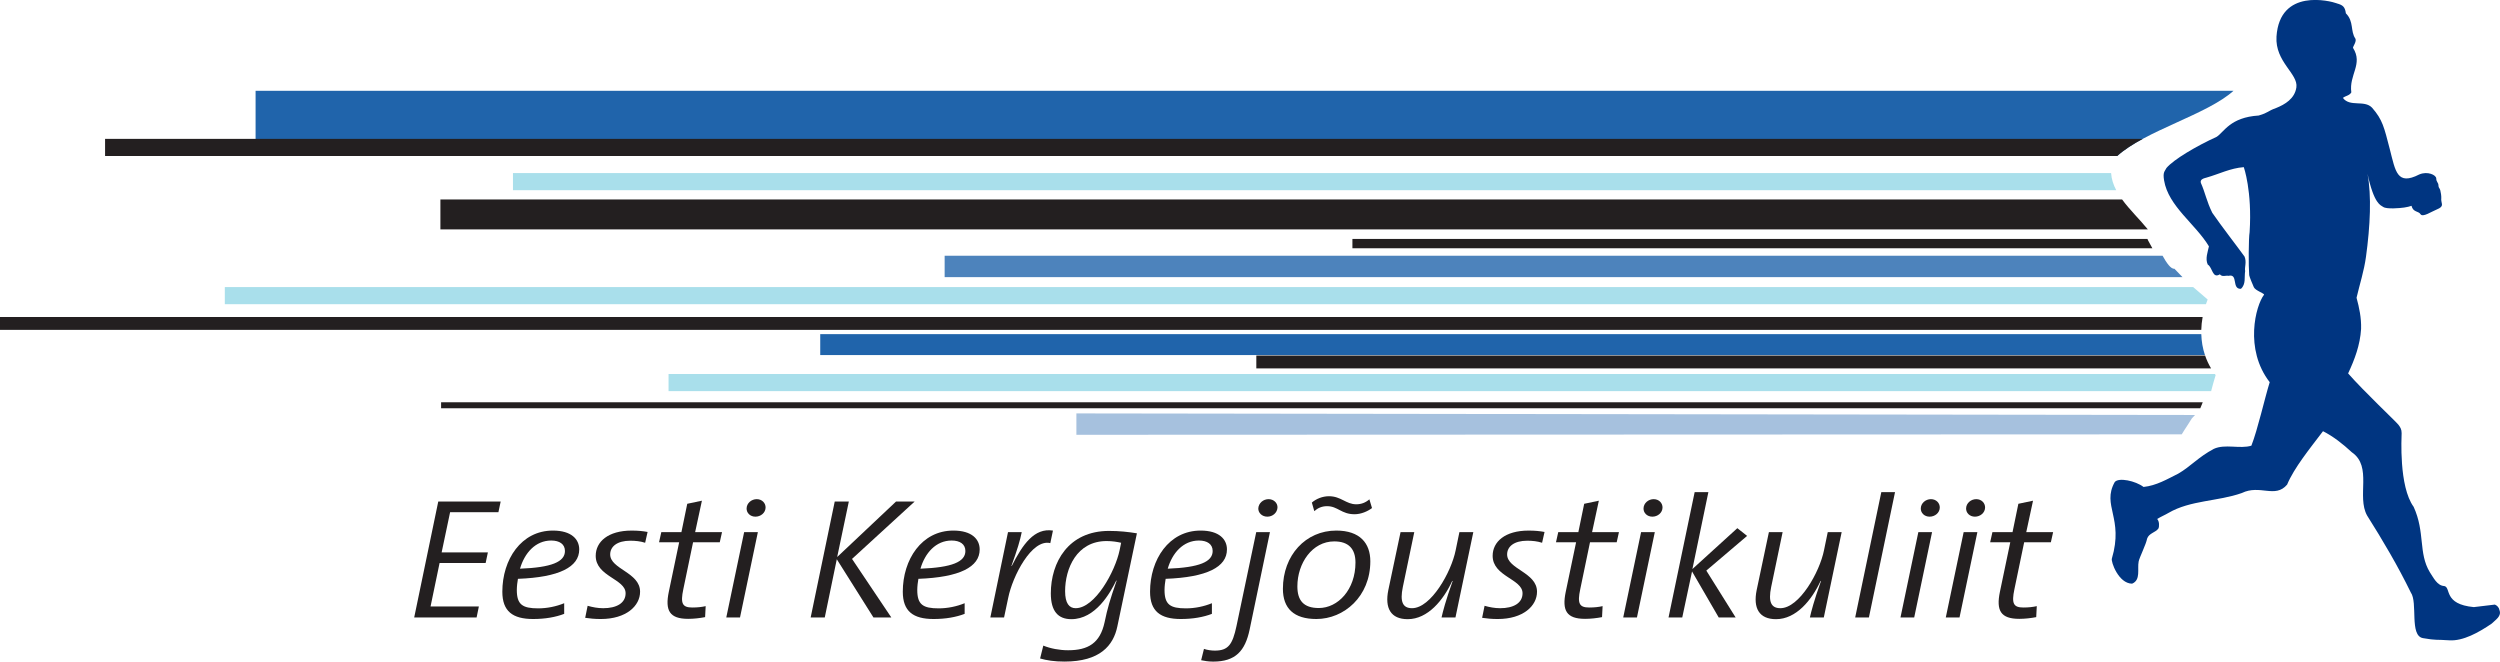<?xml version="1.0" encoding="UTF-8"?>
<svg id="Layer_1" xmlns="http://www.w3.org/2000/svg" version="1.1" viewBox="0 0 268.871 71.154">
  <!-- Generator: Adobe Illustrator 29.0.1, SVG Export Plug-In . SVG Version: 2.1.0 Build 192)  -->
  <defs>
    <style>
      .st0 {
        fill: #a6c1de;
      }

      .st1, .st2 {
        fill: #231f20;
      }

      .st3 {
        fill: #2064ab;
      }

      .st4 {
        fill: #a9dfeb;
      }

      .st2 {
        fill-rule: evenodd;
      }

      .st5 {
        fill: #4d83bc;
      }

      .st6 {
        fill: #003581;
      }
    </style>
  </defs>
  <path class="st3" d="M88.215,35.937l148.531 0c.022.773.151,1.528.392,2.248H88.215v-2.248h0Z"/>
  <path class="st3" d="M27.488,9.762h212.724c-2.85,2.574-9.506,4.291-12.506,7.013H27.488v-7.013h0Z"/>
  <path class="st1" d="M11.3,14.934h219.147c-1.06.572-2.01,1.176-2.742,1.841H11.3v-1.841h0Z"/>
  <path class="st4" d="M55.168,18.616l171.877 0c.042.649.247,1.259.554,1.841H55.168v-1.841h0Z"/>
  <path class="st1" d="M47.366,21.449l180.86 0c.818,1.121,1.909,2.16,2.769,3.221l-183.63-0v-3.221h0Z"/>
  <path class="st5" d="M101.595,27.507h130.989c.411.754.897,1.449,1.269,1.393l.873.908H101.595v-2.301h0Z"/>
  <path class="st1" d="M0,34.096h236.889c-.084.462-.133.924-.144,1.381H0v-1.381h0Z"/>
  <path class="st1" d="M135.115,38.238h102.041c.164.478.377.94.641,1.381h-102.682v-1.381h0Z"/>
  <path class="st4" d="M71.901,40.225l166.302 0.0.086.114c-.176.57-.334,1.147-.486,1.727l-165.902-0v-1.841h0Z"/>
  <path class="st1" d="M236.901,43.265c-.096.216-.197.472-.263.642l-189.199-0v-.642h189.462Z"/>
  <path class="st0" d="M115.764,44.461l120.305.173-.344.372s-.207.308-.417.661c-.249.387-.536.808-.664,1.045l-118.88.05v-2.301h0Z"/>
  <path class="st4" d="M248.194,31.851c.469.457.697.697.862.864h-.971l.109-.864h0ZM24.179,30.874l211.691 0,1.56,1.337-.184.504H24.179v-1.841h0Z"/>
  <polygon class="st1" points="53.846 53.942 47.134 53.942 44.546 66.408 51.258 66.408 51.501 65.226 46.305 65.226 47.276 60.553 52.229 60.553 52.471 59.408 47.498 59.408 48.408 55.087 53.604 55.087 53.846 53.942 53.846 53.942"/>
  <path class="st2" d="M62.295,59.094c0-1.09-.829-2.032-2.83-2.032-3.417,0-5.439,3.121-5.439,6.575,0,2.105,1.112,2.936,3.316,2.936,1.294,0,2.426-.203,3.336-.554v-1.145c-.849.351-1.84.554-2.79.554-1.698,0-2.305-.406-2.305-1.976,0-.369.061-.905.121-1.2,4.448-.166,6.591-1.274,6.591-3.158h0ZM60.759,59.26c0,1.164-1.436,1.773-4.832,1.902.485-1.681,1.658-3.029,3.356-3.029.89,0,1.476.388,1.476,1.126h0Z"/>
  <path class="st1" d="M69.649,57.211c-.506-.092-1.011-.148-1.719-.148-2.527,0-3.862,1.2-3.862,2.715,0,2.235,3.215,2.475,3.215,4.026,0,1.071-.991,1.607-2.406,1.607-.607,0-1.152-.111-1.678-.259l-.263,1.293c.505.074,1.011.129,1.678.129,2.75,0,4.226-1.422,4.226-2.936,0-2.087-3.215-2.419-3.215-4.008,0-.85.748-1.477,2.163-1.477.546,0,1.092.055,1.597.221l.263-1.163h0Z"/>
  <path class="st1" d="M77.653,57.229h-2.891l.728-3.38-1.577.332-.627,3.047h-2.163l-.243,1.09h2.163l-1.112,5.319c-.425,2.031.081,2.918,2.082,2.918.586,0,1.253-.074,1.82-.185l.061-1.182c-.404.092-.849.148-1.436.148-1.071,0-1.294-.425-.97-1.958l1.051-5.06h2.871l.243-1.09h0Z"/>
  <path class="st2" d="M82.337,54.607c.02-.499-.384-.924-.95-.924s-1.071.425-1.092.979c-.02.498.384.905.95.905.566,0,1.071-.406,1.092-.96h0ZM81.508,57.229h-1.476l-1.921,9.178h1.476l1.921-9.178h0Z"/>
  <polygon class="st1" points="98.367 53.942 96.365 53.942 90.037 59.907 91.29 53.942 89.774 53.942 87.186 66.408 88.702 66.408 89.996 60.147 93.939 66.408 95.86 66.408 91.634 60.11 98.367 53.942 98.367 53.942"/>
  <path class="st2" d="M105.363,59.094c0-1.09-.829-2.032-2.83-2.032-3.417,0-5.439,3.121-5.439,6.575,0,2.105,1.112,2.936,3.316,2.936,1.294,0,2.426-.203,3.336-.554v-1.145c-.849.351-1.84.554-2.79.554-1.698,0-2.305-.406-2.305-1.976,0-.369.061-.905.121-1.2,4.448-.166,6.591-1.274,6.591-3.158h0ZM103.826,59.26c0,1.164-1.435,1.773-4.832,1.902.485-1.681,1.658-3.029,3.356-3.029.89,0,1.476.388,1.476,1.126h0Z"/>
  <path class="st1" d="M113.243,57.063c-2.002-.314-3.255,1.478-4.428,3.804h-.041c.647-1.773.95-2.807,1.112-3.638h-1.476l-1.9,9.178h1.476l.445-2.105c.465-2.327,2.527-6.371,4.529-5.891l.283-1.348h0Z"/>
  <path class="st2" d="M122.274,57.358c-.89-.148-1.88-.259-2.993-.259-4.387,0-6.267,3.38-6.267,6.722,0,1.92.789,2.77,2.204,2.77,2.608,0,4.185-2.825,4.832-4.155l.04.018c-.748,2.161-.97,2.918-1.294,4.469-.485,2.253-1.779,3.01-3.922,3.01-.93,0-1.901-.185-2.669-.499l-.344,1.385c.707.203,1.536.332,2.628.332,3.801,0,5.257-1.718,5.681-3.786l2.103-10.01h0ZM120.576,58.374l-.162.794c-.485,2.309-2.648,6.242-4.731,6.242-.687,0-1.132-.517-1.132-1.828,0-2.419,1.233-5.393,4.468-5.393.627,0,1.132.092,1.557.185h0Z"/>
  <path class="st2" d="M131.957,59.094c0-1.09-.829-2.032-2.831-2.032-3.417,0-5.439,3.121-5.439,6.575,0,2.105,1.112,2.936,3.316,2.936,1.294,0,2.426-.203,3.336-.554v-1.145c-.849.351-1.84.554-2.79.554-1.698,0-2.305-.406-2.305-1.976,0-.369.061-.905.121-1.2,4.448-.166,6.591-1.274,6.591-3.158h0ZM130.42,59.26c0,1.164-1.435,1.773-4.832,1.902.485-1.681,1.658-3.029,3.356-3.029.889,0,1.476.388,1.476,1.126h0Z"/>
  <path class="st2" d="M137.39,54.607c.04-.499-.404-.924-.95-.924-.586,0-1.072.425-1.112.979-.02.498.405.905.971.905s1.051-.406,1.092-.96h0ZM136.581,57.229h-1.476l-2.123,10.102c-.424,1.995-.889,2.641-2.325,2.641-.344,0-.809-.055-1.173-.185l-.303,1.219c.344.074.809.148,1.294.148,2.406,0,3.437-1.145,3.922-3.454l2.183-10.471h0Z"/>
  <path class="st2" d="M147.558,54.643l-.283-.942c-.424.369-.889.535-1.415.535-1.092,0-1.638-.868-2.932-.868-.687,0-1.375.277-1.84.683l.263.923c.364-.332.809-.536,1.375-.536,1.152,0,1.537.868,2.952.868.708,0,1.415-.314,1.88-.665h0ZM147.376,60.368c0-1.939-1.112-3.306-3.659-3.306-3.296,0-5.742,2.659-5.742,6.261,0,2.105,1.173,3.25,3.599,3.25,2.972,0,5.802-2.419,5.802-6.205h0ZM145.779,60.498c0,2.918-1.88,4.894-3.943,4.894-1.638,0-2.305-.813-2.305-2.327,0-2.493,1.597-4.839,3.963-4.839,1.557,0,2.285.813,2.285,2.272h0Z"/>
  <path class="st1" d="M158.453,57.229h-1.496l-.404,1.957c-.465,2.327-2.649,6.224-4.691,6.224-1.011,0-1.314-.702-.991-2.272l1.233-5.91h-1.476l-1.314,6.224c-.404,1.958.263,3.139,2.082,3.139,2.163,0,3.841-2.05,4.792-4.118l.041.019c-.769,2.161-1.051,3.287-1.193,3.915h1.496l1.921-9.178h0Z"/>
  <path class="st1" d="M166.113,57.211c-.506-.092-1.011-.148-1.719-.148-2.527,0-3.862,1.2-3.862,2.715,0,2.235,3.215,2.475,3.215,4.026,0,1.071-.991,1.607-2.406,1.607-.607,0-1.152-.111-1.678-.259l-.263,1.293c.505.074,1.011.129,1.678.129,2.75,0,4.226-1.422,4.226-2.936,0-2.087-3.215-2.419-3.215-4.008,0-.85.748-1.477,2.164-1.477.546,0,1.092.055,1.597.221l.263-1.163h0Z"/>
  <path class="st1" d="M174.117,57.229h-2.891l.728-3.38-1.577.332-.627,3.047h-2.163l-.243,1.09h2.163l-1.112,5.319c-.425,2.031.081,2.918,2.082,2.918.586,0,1.253-.074,1.82-.185l.06-1.182c-.404.092-.849.148-1.436.148-1.072,0-1.294-.425-.97-1.958l1.051-5.06h2.871l.243-1.09h0Z"/>
  <path class="st2" d="M178.801,54.607c.02-.499-.384-.924-.95-.924-.566,0-1.072.425-1.092.979-.02.498.384.905.95.905.566,0,1.072-.406,1.092-.96h0ZM177.972,57.229h-1.476l-1.921,9.178h1.476l1.921-9.178h0Z"/>
  <polygon class="st1" points="187.899 57.635 186.848 56.804 182.016 61.199 183.734 52.926 182.258 52.926 179.448 66.408 180.924 66.408 181.976 61.458 184.846 66.408 186.666 66.408 183.512 61.366 187.899 57.635 187.899 57.635"/>
  <path class="st1" d="M198.068,57.229h-1.496l-.404,1.957c-.465,2.327-2.649,6.224-4.691,6.224-1.011,0-1.314-.702-.991-2.272l1.233-5.91h-1.476l-1.314,6.224c-.404,1.958.263,3.139,2.082,3.139,2.163,0,3.841-2.05,4.792-4.118l.04.019c-.768,2.161-1.051,3.287-1.192,3.915h1.496l1.921-9.178h0Z"/>
  <polygon class="st1" points="203.808 52.926 202.332 52.926 199.522 66.408 200.998 66.408 203.808 52.926 203.808 52.926"/>
  <path class="st2" d="M208.62,54.607c.02-.499-.384-.924-.95-.924s-1.072.425-1.092.979c-.02.498.384.905.95.905s1.072-.406,1.092-.96h0ZM207.791,57.229h-1.476l-1.921,9.178h1.476l1.921-9.178h0Z"/>
  <path class="st2" d="M213.493,54.607c.02-.499-.384-.924-.95-.924-.566,0-1.072.425-1.092.979-.02.498.384.905.95.905.566,0,1.072-.406,1.092-.96h0ZM212.664,57.229h-1.476l-1.921,9.178h1.476l1.921-9.178h0Z"/>
  <path class="st1" d="M220.812,57.229h-2.891l.728-3.38-1.577.332-.627,3.047h-2.163l-.243,1.09h2.163l-1.112,5.319c-.425,2.031.081,2.918,2.082,2.918.586,0,1.253-.074,1.82-.185l.06-1.182c-.404.092-.849.148-1.436.148-1.072,0-1.294-.425-.971-1.958l1.051-5.06h2.871l.243-1.09h0Z"/>
  <path class="st1" d="M145.449,25.7h85.504l.093.2c.032.067.191.369.437.8h-86.033v-1h0Z"/>
  <path class="st6" d="M251.323.366c.644.177.878.365.972,1.067.889.889.46,1.905,1.022,2.72.163.308-.29.87-.254.997,1.106,1.74-.453,2.899-.181,4.784-.199.362-.634.362-.906.598.761,1.015,2.302.181,3.135,1.051,1.142,1.305,1.294,2.1,1.909,4.462.615,2.394.776,3.947,3.17,2.717.894-.379,1.804.055,1.825.423,0,.411.238.423.238.778,0,.238.13.259.195.497.063.231.123.644.108.865-.015.221-.008.118.022.368.029.25.244.532-.476.821-.609.245-1.547.901-1.782.518-.215-.349-.796-.181-.964-.896-.214.074-.47.138-.783.185-.462.069-1.907.195-2.265-.065-.257-.187-.97-.259-1.685-3.561.441,2.37.294,5.57-.165,8.926-.208,1.521-.671,2.936-1.015,4.403.29,1.069.525,2.157.489,3.353-.109,1.74-.689,3.28-1.395,4.784,1.649,1.885,5.164,5.202,5.4,5.509.22.286.357.508.355.92-.002.412-.318,5.712,1.294,7.923,1.252,2.75.489,4.965,1.74,7.031.381.562.779,1.45,1.558,1.486.743.152-.125,1.953,3.171,2.265l2.265-.272c.236.091.453.326.489.58.272.67-.435,1.069-.833,1.468-1.377.942-3.08,1.898-4.567,1.794-1.487-.104-1.342.025-2.821-.233-1.48-.257-.532-3.826-1.311-4.914-1.377-2.827-2.99-5.563-4.693-8.263-1.16-2.066.598-5.273-1.649-6.814-.979-.906-1.993-1.703-3.099-2.265-1.414,1.867-3.103,3.932-3.86,5.745-1.286,1.522-2.915-.051-4.875.906-2.555.906-5.527.761-7.883,2.138-.399.236-.816.399-1.214.652.236.254.243.798.127,1.033-.326.435-1.015.489-1.214,1.087-.091.562-.834,2.048-.906,2.446-.163.815.254,1.993-.707,2.392-1.468-.018-2.291-2.373-2.175-2.7,1.303-4.371-1.105-5.69.308-8.227.416-.526,2.247-.127,3.099.525,1.377-.145,2.537-.834,3.733-1.432,1.323-.761,2.154-1.781,3.824-2.664,1.214-.562,2.809.036,4.041-.344.688-1.758,1.409-5.013,1.971-6.827-2.758-3.558-1.504-8.261-.609-9.407.056-.14-.937-.443-1.098-.81-.162-.368-.455-1.06-.497-1.29-.084-.95-.069-4.041.043-4.628.286-4.438-.626-6.993-.626-6.993-1.45.109-2.664.743-4.005,1.123-.254.073-.725.163-.616.562.471,1.051.618,1.99,1.232,3.226.942,1.377,2.713,3.656,3.47,4.708.249.604-.02,1.147.066,1.553-.111.644.107,1.405-.455,1.912-1.033.054-.254-1.667-1.341-1.395-.272-.072-.67.163-.924-.163-.816.507-.779-.743-1.305-1.051-.29-.634,0-1.341.127-1.957-1.432-2.392-4.361-4.31-4.821-7.086-.149-.901.055-.942.254-1.341.768-.917,3.251-2.374,5.4-3.353.795-.51,1.442-2.095,4.515-2.289,1.1-.319.912-.466,1.882-.81.942-.381,1.991-.992,2.175-2.211.223-1.473-2.305-2.737-2.138-5.473.348-5.218,5.763-3.842,6.488-3.57h0Z"/>
</svg>